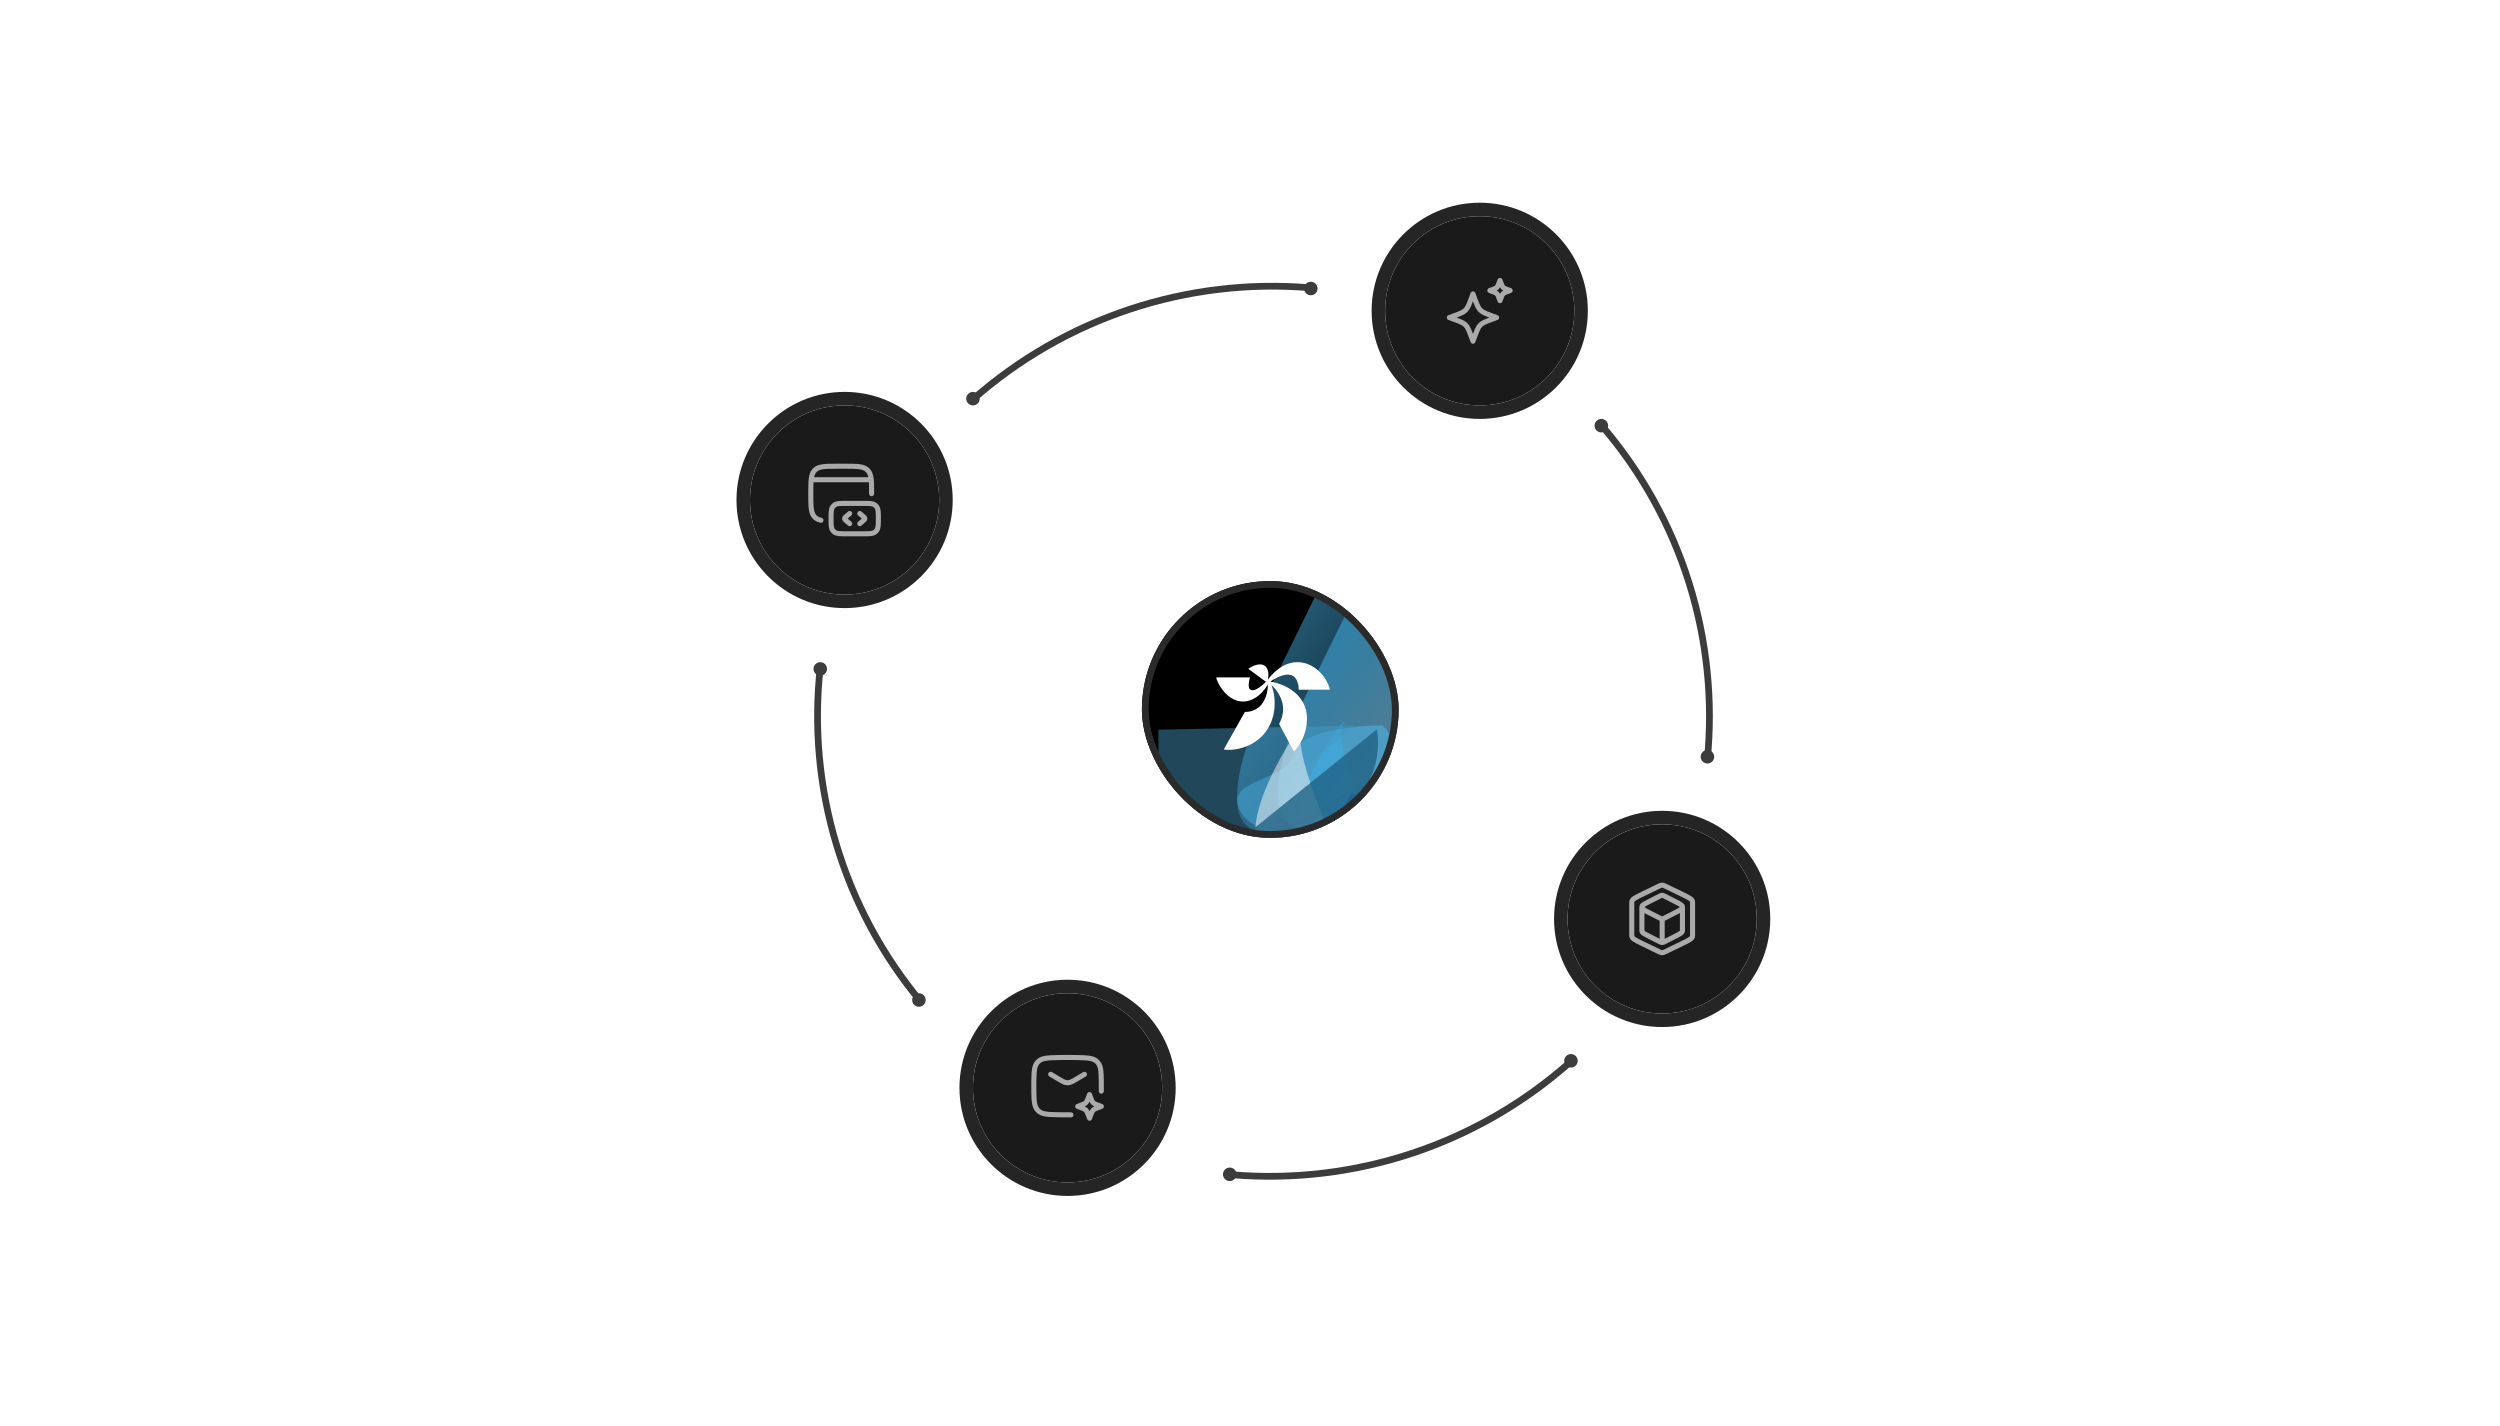 <svg width="370" height="211" viewBox="0 0 370 211" fill="none" xmlns="http://www.w3.org/2000/svg">
<path d="M237.098 63.033C242.908 69.808 247.284 77.692 249.961 86.206C252.638 94.721 253.56 103.69 252.671 112.571" stroke="#3C3C3C"/>
<path d="M136.363 148.335C130.638 141.488 126.361 133.55 123.791 125.003C121.221 116.455 120.412 107.475 121.412 98.606" stroke="#3C3C3C"/>
<path d="M143.883 59.204C150.664 53.197 158.594 48.627 167.192 45.772C175.79 42.917 184.878 41.835 193.906 42.592" stroke="#3C3C3C"/>
<path d="M232.316 157.249C225.535 163.256 217.605 167.826 209.007 170.681C200.409 173.537 191.322 174.618 182.294 173.861" stroke="#3C3C3C"/>
<g filter="url(#filter0_n_4_1353)">
<g clip-path="url(#clip0_4_1353)">
<rect x="169" y="86" width="38" height="38" rx="19" fill="black"/>
<g filter="url(#filter1_f_4_1353)">
<path d="M200.946 129.027L212 135.482L217.706 127.541L216.987 118.213L206.474 117.81L200.946 129.027Z" fill="#22D3EE" fill-opacity="0.5"/>
<path d="M200.946 129.027L212 135.482L217.706 127.541L216.987 118.213L206.474 117.81L200.946 129.027Z" stroke="#1A15B5" stroke-opacity="0.5" stroke-width="1.614"/>
</g>
<g filter="url(#filter2_f_4_1353)">
<path d="M193.434 122.557C186.716 122.955 189.278 112.794 191.399 107.664L191.055 107.416L201.03 87.104C204.521 87.75 212.647 90.58 217.226 96.731C222.95 104.418 201.831 122.058 193.434 122.557Z" fill="url(#paint0_linear_4_1353)" fill-opacity="0.5"/>
<path d="M193.434 122.557C186.716 122.955 189.278 112.794 191.399 107.664L191.055 107.416L201.03 87.104C204.521 87.75 212.647 90.58 217.226 96.731C222.95 104.418 201.831 122.058 193.434 122.557Z" stroke="black" stroke-opacity="0.5" stroke-width="0.016"/>
</g>
<g filter="url(#filter3_f_4_1353)">
<path d="M198.751 107.354C197.015 110.931 204.893 128.194 209.049 136.378L204.391 140.549C202.741 137.295 198.231 129.901 193.394 126.348C187.348 121.907 200.92 102.883 198.751 107.354Z" fill="#1D9AD8" fill-opacity="0.5"/>
</g>
<g filter="url(#filter4_f_4_1353)">
<path d="M199.633 124.276C201.424 120.816 211.602 129.557 216.467 134.36C213.433 138.583 206.867 147.577 204.877 149.765C202.39 152.5 199.622 141.641 197.724 137.746C195.827 133.851 203.531 135.715 204.867 133.022C206.203 130.329 197.396 128.601 199.633 124.276Z" fill="url(#paint1_linear_4_1353)" fill-opacity="0.5"/>
</g>
<g filter="url(#filter5_f_4_1353)">
<path d="M204.64 120.002C210.644 116.475 207.142 110.111 204.64 107.369C200.532 107.369 192.148 108.198 191.476 111.512C190.635 115.655 181.571 115.206 183.335 119.532C185.098 123.859 190.553 121.736 187.415 127.634C184.278 133.532 201.954 134.002 201.954 130.594C201.954 127.185 197.135 124.41 204.64 120.002Z" fill="#55C1F7" fill-opacity="0.5"/>
</g>
<g filter="url(#filter6_f_4_1353)">
<path d="M186.051 126.986L171.444 137.287V107.994L200.517 107.369L191.658 114.559L186.051 126.986Z" fill="#408EB5" fill-opacity="0.5"/>
</g>
<g style="mix-blend-mode:color">
<g filter="url(#filter7_f_4_1353)">
<path d="M194.899 129.499L205.953 135.954L211.659 128.013L210.94 118.685L200.427 118.281L194.899 129.499Z" fill="#22D3EE" fill-opacity="0.5"/>
<path d="M194.899 129.499L205.953 135.954L211.659 128.013L210.94 118.685L200.427 118.281L194.899 129.499Z" stroke="#1A15B5" stroke-opacity="0.5" stroke-width="1.614"/>
</g>
<g filter="url(#filter8_f_4_1353)">
<path d="M187.387 123.029C180.669 123.428 183.231 113.267 185.352 108.137L185.008 107.889L194.984 87.576C198.474 88.223 206.601 91.053 211.18 97.203C216.903 104.891 195.784 122.531 187.387 123.029Z" fill="url(#paint2_linear_4_1353)" fill-opacity="0.5"/>
<path d="M187.387 123.029C180.669 123.428 183.231 113.267 185.352 108.137L185.008 107.889L194.984 87.576C198.474 88.223 206.601 91.053 211.18 97.203C216.903 104.891 195.784 122.531 187.387 123.029Z" stroke="black" stroke-opacity="0.5" stroke-width="0.016"/>
</g>
<g filter="url(#filter9_f_4_1353)">
<path d="M192.7 107.827C190.965 111.404 198.843 128.667 202.998 136.851L198.34 141.021C196.69 137.768 192.181 130.373 187.343 126.821C181.297 122.38 194.869 103.356 192.7 107.827Z" fill="#FDFDFD" fill-opacity="0.5"/>
</g>
<g filter="url(#filter10_f_4_1353)">
<path d="M193.587 124.747C195.377 121.287 205.555 130.029 210.42 134.832C207.386 139.055 200.82 148.048 198.83 150.236C196.343 152.972 193.575 142.112 191.677 138.217C189.78 134.322 197.485 136.186 198.82 133.494C200.156 130.801 191.349 129.072 193.587 124.747Z" fill="url(#paint3_linear_4_1353)" fill-opacity="0.5"/>
</g>
</g>
<g style="mix-blend-mode:plus-lighter" opacity="0.8" filter="url(#filter11_f_4_1353)">
<path d="M196.09 122.848C205.859 116.002 203.766 108.227 203.766 107.94L177.016 129.514C178.063 130.42 189.561 127.422 196.09 122.848Z" fill="#206385"/>
</g>
<path d="M184.99 100.254C184.925 100.581 184.828 100.93 184.81 101.265C184.708 103.189 186.834 101.537 187.342 100.892L184.735 98.98C184.752 98.978 184.771 98.973 184.785 98.963C185.665 98.322 187.228 97.826 187.641 99.243C187.783 99.728 187.727 100.049 187.638 100.526C187.635 100.546 187.61 100.556 187.65 100.553C188.905 98.943 190.702 97.652 192.86 98.085C194.546 98.423 196.004 99.837 196.626 101.408C196.709 101.618 196.794 101.841 196.814 102.067L192.215 102.08C192.182 101.981 192.207 101.875 192.199 101.774C192.144 101.068 191.87 100.172 191.127 99.923C190.275 99.637 189.063 100.191 188.348 100.651C188.308 100.677 188.055 100.844 188.047 100.86C188.035 100.883 188.063 100.885 188.076 100.89C188.189 100.924 188.345 100.937 188.467 100.965C190.885 101.517 193.104 103.102 193.395 105.732C193.617 107.737 192.867 109.784 191.501 111.237L189.324 107.165C189.31 107.092 189.438 106.893 189.473 106.812C190.02 105.568 190.064 104.434 189.498 103.184C189.192 102.507 188.749 101.896 188.204 101.391C188.188 101.41 188.207 101.451 188.213 101.473C188.365 102.008 188.515 102.438 188.584 103.004C188.94 105.884 187.878 108.644 185.285 110.071C184.043 110.754 182.542 111.111 181.124 110.937C181.185 110.789 181.268 110.648 181.346 110.508C182.301 108.788 183.295 107.089 184.243 105.365C185.021 105.366 185.78 105.134 186.369 104.621C187.258 103.846 187.629 102.533 187.642 101.383C187.642 101.362 187.674 101.298 187.62 101.332C187.506 101.536 187.375 101.732 187.235 101.921C186.263 103.23 184.745 104.189 183.057 103.691C181.782 103.315 180.734 102.055 180.207 100.877C180.119 100.681 180.028 100.465 180 100.253H184.99V100.254Z" fill="white"/>
</g>
<rect x="169.5" y="86.5" width="37" height="37" rx="18.5" stroke="#2A2A2A"/>
</g>
<g filter="url(#filter12_i_4_1353)">
<circle cx="219" cy="46" r="14" fill="#1A1A1A"/>
</g>
<circle cx="219" cy="46" r="15" stroke="#252525" stroke-width="2"/>
<g filter="url(#filter13_i_4_1353)">
<circle cx="246" cy="136" r="14" fill="#1A1A1A"/>
</g>
<circle cx="246" cy="136" r="15" stroke="#252525" stroke-width="2"/>
<g filter="url(#filter14_i_4_1353)">
<circle cx="158" cy="161" r="14" fill="#1A1A1A"/>
</g>
<circle cx="158" cy="161" r="15" stroke="#252525" stroke-width="2"/>
<g filter="url(#filter15_i_4_1353)">
<circle cx="125" cy="74" r="14" fill="#1A1A1A"/>
</g>
<circle cx="125" cy="74" r="15" stroke="#252525" stroke-width="2"/>
<circle cx="237" cy="63" r="1" fill="#3C3C3C"/>
<circle cx="252.699" cy="112" r="1" fill="#3C3C3C"/>
<circle cx="232.5" cy="157" r="1" fill="#3C3C3C"/>
<circle cx="182" cy="173.8" r="1" fill="#3C3C3C"/>
<circle cx="136" cy="148" r="1" fill="#3C3C3C"/>
<circle cx="121.398" cy="99" r="1" fill="#3C3C3C"/>
<circle cx="144" cy="59" r="1" fill="#3C3C3C"/>
<circle cx="194" cy="42.7" r="1" fill="#3C3C3C"/>
<path d="M128.998 73.064C128.998 71.148 128.998 70.19 128.412 69.595C127.826 68.999 126.883 68.999 124.998 68.999H123.998C122.112 68.999 121.169 68.999 120.583 69.595C119.998 70.19 119.998 71.148 119.998 73.064C119.998 74.979 119.998 75.937 120.583 76.532C120.818 76.771 121.11 76.914 121.498 76.999" stroke="#AAAAAA" stroke-width="0.75" stroke-linecap="round"/>
<path d="M129.998 76.751C129.998 75.813 129.998 75.344 129.759 75.016C129.682 74.91 129.588 74.816 129.482 74.739C129.154 74.501 128.685 74.501 127.748 74.501H125.248C124.31 74.501 123.841 74.501 123.513 74.739C123.407 74.816 123.313 74.91 123.236 75.016C122.998 75.344 122.998 75.813 122.998 76.751C122.998 77.688 122.998 78.157 123.236 78.485C123.313 78.591 123.407 78.685 123.513 78.762C123.841 79.001 124.31 79.001 125.248 79.001H127.748C128.685 79.001 129.154 79.001 129.482 78.762C129.588 78.685 129.682 78.591 129.759 78.485C129.998 78.157 129.998 77.688 129.998 76.751Z" stroke="#AAAAAA" stroke-width="0.75"/>
<path d="M127.25 76.001L127.71 76.397C127.903 76.564 128 76.647 128 76.751C128 76.854 127.903 76.937 127.71 77.104L127.25 77.501" stroke="#AAAAAA" stroke-width="0.75" stroke-linecap="round" stroke-linejoin="round"/>
<path d="M125.75 76.001L125.29 76.397C125.097 76.564 125 76.647 125 76.751C125 76.854 125.097 76.937 125.29 77.104L125.75 77.501" stroke="#AAAAAA" stroke-width="0.75" stroke-linecap="round" stroke-linejoin="round"/>
<path d="M120.252 71H128.752" stroke="#AAAAAA" stroke-width="0.75" stroke-linecap="round" stroke-linejoin="round"/>
<path d="M246 139.5C246.105 139.5 246.202 139.451 246.397 139.352L247.961 138.556C248.654 138.205 249 138.029 249 137.75V134.25M246 139.5C245.895 139.5 245.798 139.451 245.603 139.352L244.039 138.556C243.346 138.205 243 138.029 243 137.75V134.25M246 139.5V136M249 134.25C249 133.971 248.654 133.795 247.961 133.444L246.397 132.648C246.202 132.549 246.105 132.5 246 132.5C245.895 132.5 245.798 132.549 245.603 132.648L244.039 133.444C243.346 133.795 243 133.971 243 134.25M249 134.25C249 134.529 248.654 134.705 247.961 135.056L246.397 135.852C246.202 135.951 246.105 136 246 136M243 134.25C243 134.529 243.346 134.705 244.039 135.056L245.603 135.852C245.798 135.951 245.895 136 246 136" stroke="#AAAAAA" stroke-width="0.75" stroke-linejoin="round"/>
<path d="M246.595 140.788L248.942 139.652C249.981 139.149 250.5 138.898 250.5 138.5V133.5C250.5 133.102 249.981 132.851 248.942 132.348L246.595 131.212C246.303 131.071 246.157 131 246 131C245.843 131 245.697 131.071 245.405 131.212L243.058 132.348C242.019 132.851 241.5 133.102 241.5 133.5V138.5C241.5 138.898 242.019 139.149 243.058 139.652L245.405 140.788C245.697 140.929 245.843 141 246 141C246.157 141 246.303 140.929 246.595 140.788Z" stroke="#AAAAAA" stroke-width="0.75" stroke-linejoin="round"/>
<path d="M218 43.5L217.742 44.197C217.404 45.111 217.235 45.568 216.901 45.901C216.568 46.235 216.111 46.404 215.197 46.742L214.5 47L215.197 47.258C216.111 47.596 216.568 47.765 216.901 48.099C217.235 48.432 217.404 48.889 217.742 49.803L218 50.5L218.258 49.803C218.596 48.889 218.765 48.432 219.099 48.099C219.432 47.765 219.889 47.596 220.803 47.258L221.5 47L220.803 46.742C219.889 46.404 219.432 46.235 219.099 45.901C218.765 45.568 218.596 45.111 218.258 44.197L218 43.5Z" stroke="#AAAAAA" stroke-width="0.75" stroke-linejoin="round"/>
<path d="M222 41.5L221.889 41.799C221.745 42.19 221.672 42.386 221.529 42.529C221.386 42.672 221.19 42.745 220.799 42.889L220.5 43L220.799 43.111C221.19 43.255 221.386 43.328 221.529 43.471C221.672 43.614 221.745 43.81 221.889 44.201L222 44.5L222.111 44.201C222.255 43.81 222.328 43.614 222.471 43.471C222.614 43.328 222.81 43.255 223.201 43.111L223.5 43L223.201 42.889C222.81 42.745 222.614 42.672 222.471 42.529C222.328 42.386 222.255 42.19 222.111 41.799L222 41.5Z" stroke="#AAAAAA" stroke-width="0.75" stroke-linejoin="round"/>
<path d="M155.5 159L156.971 159.87C157.829 160.377 158.171 160.377 159.029 159.87L160.5 159" stroke="#AAAAAA" stroke-width="0.75" stroke-linecap="round" stroke-linejoin="round"/>
<path d="M162.992 161.488C163.003 160.995 163.003 160.505 162.992 160.012C162.959 158.479 162.943 157.713 162.378 157.145C161.812 156.578 161.025 156.558 159.451 156.518C158.48 156.494 157.52 156.494 156.549 156.518C154.975 156.558 154.188 156.578 153.622 157.145C153.057 157.713 153.041 158.479 153.008 160.012C152.997 160.505 152.997 160.995 153.008 161.488C153.041 163.021 153.057 163.787 153.622 164.355C154.188 164.922 154.975 164.942 156.549 164.982C157.202 164.998 157.85 165.004 158.5 164.998" stroke="#AAAAAA" stroke-width="0.75" stroke-linecap="round" stroke-linejoin="round"/>
<path d="M161.25 162L161.379 162.348C161.548 162.805 161.633 163.034 161.799 163.201C161.966 163.367 162.194 163.452 162.651 163.621L163 163.75L162.651 163.879C162.194 164.048 161.966 164.133 161.799 164.299C161.633 164.466 161.548 164.694 161.379 165.151L161.25 165.5L161.121 165.151C160.952 164.694 160.867 164.466 160.701 164.299C160.534 164.133 160.305 164.048 159.848 163.879L159.5 163.75L159.848 163.621C160.305 163.452 160.534 163.367 160.701 163.201C160.867 163.034 160.952 162.805 161.121 162.348L161.25 162Z" stroke="#AAAAAA" stroke-width="0.75" stroke-linejoin="round"/>
<defs>
<filter id="filter0_n_4_1353" x="169" y="86" width="38" height="38" filterUnits="userSpaceOnUse" color-interpolation-filters="sRGB">
<feFlood flood-opacity="0" result="BackgroundImageFix"/>
<feBlend mode="normal" in="SourceGraphic" in2="BackgroundImageFix" result="shape"/>
<feTurbulence type="fractalNoise" baseFrequency="10 10" stitchTiles="stitch" numOctaves="3" result="noise" seed="710" />
<feColorMatrix in="noise" type="luminanceToAlpha" result="alphaNoise" />
<feComponentTransfer in="alphaNoise" result="coloredNoise1">
<feFuncA type="discrete" tableValues="1 1 1 1 1 1 1 1 1 1 1 1 1 1 1 1 1 1 1 1 1 1 1 1 1 1 1 1 1 1 1 1 1 1 1 1 1 1 1 1 1 1 1 1 1 1 1 1 1 1 1 0 0 0 0 0 0 0 0 0 0 0 0 0 0 0 0 0 0 0 0 0 0 0 0 0 0 0 0 0 0 0 0 0 0 0 0 0 0 0 0 0 0 0 0 0 0 0 0 0 "/>
</feComponentTransfer>
<feComposite operator="in" in2="shape" in="coloredNoise1" result="noise1Clipped" />
<feFlood flood-color="rgba(32, 32, 32, 0.25)" result="color1Flood" />
<feComposite operator="in" in2="noise1Clipped" in="color1Flood" result="color1" />
<feMerge result="effect1_noise_4_1353">
<feMergeNode in="shape" />
<feMergeNode in="color1" />
</feMerge>
</filter>
<filter id="filter1_f_4_1353" x="189.978" y="107.072" width="38.466" height="39.389" filterUnits="userSpaceOnUse" color-interpolation-filters="sRGB">
<feFlood flood-opacity="0" result="BackgroundImageFix"/>
<feBlend mode="normal" in="SourceGraphic" in2="BackgroundImageFix" result="shape"/>
<feGaussianBlur stdDeviation="4.956" result="effect1_foregroundBlur_4_1353"/>
</filter>
<filter id="filter2_f_4_1353" x="179.179" y="77.162" width="48.937" height="55.326" filterUnits="userSpaceOnUse" color-interpolation-filters="sRGB">
<feFlood flood-opacity="0" result="BackgroundImageFix"/>
<feBlend mode="normal" in="SourceGraphic" in2="BackgroundImageFix" result="shape"/>
<feGaussianBlur stdDeviation="4.956" result="effect1_foregroundBlur_4_1353"/>
</filter>
<filter id="filter3_f_4_1353" x="181.917" y="96.767" width="37.044" height="53.694" filterUnits="userSpaceOnUse" color-interpolation-filters="sRGB">
<feFlood flood-opacity="0" result="BackgroundImageFix"/>
<feBlend mode="normal" in="SourceGraphic" in2="BackgroundImageFix" result="shape"/>
<feGaussianBlur stdDeviation="4.956" result="effect1_foregroundBlur_4_1353"/>
</filter>
<filter id="filter4_f_4_1353" x="187.513" y="113.574" width="38.865" height="46.539" filterUnits="userSpaceOnUse" color-interpolation-filters="sRGB">
<feFlood flood-opacity="0" result="BackgroundImageFix"/>
<feBlend mode="normal" in="SourceGraphic" in2="BackgroundImageFix" result="shape"/>
<feGaussianBlur stdDeviation="4.956" result="effect1_foregroundBlur_4_1353"/>
</filter>
<filter id="filter5_f_4_1353" x="173.196" y="97.457" width="44.671" height="45.178" filterUnits="userSpaceOnUse" color-interpolation-filters="sRGB">
<feFlood flood-opacity="0" result="BackgroundImageFix"/>
<feBlend mode="normal" in="SourceGraphic" in2="BackgroundImageFix" result="shape"/>
<feGaussianBlur stdDeviation="4.956" result="effect1_foregroundBlur_4_1353"/>
</filter>
<filter id="filter6_f_4_1353" x="161.532" y="97.457" width="48.896" height="49.742" filterUnits="userSpaceOnUse" color-interpolation-filters="sRGB">
<feFlood flood-opacity="0" result="BackgroundImageFix"/>
<feBlend mode="normal" in="SourceGraphic" in2="BackgroundImageFix" result="shape"/>
<feGaussianBlur stdDeviation="4.956" result="effect1_foregroundBlur_4_1353"/>
</filter>
<filter id="filter7_f_4_1353" x="183.931" y="107.544" width="38.466" height="39.389" filterUnits="userSpaceOnUse" color-interpolation-filters="sRGB">
<feFlood flood-opacity="0" result="BackgroundImageFix"/>
<feBlend mode="normal" in="SourceGraphic" in2="BackgroundImageFix" result="shape"/>
<feGaussianBlur stdDeviation="4.956" result="effect1_foregroundBlur_4_1353"/>
</filter>
<filter id="filter8_f_4_1353" x="173.132" y="77.635" width="48.937" height="55.326" filterUnits="userSpaceOnUse" color-interpolation-filters="sRGB">
<feFlood flood-opacity="0" result="BackgroundImageFix"/>
<feBlend mode="normal" in="SourceGraphic" in2="BackgroundImageFix" result="shape"/>
<feGaussianBlur stdDeviation="4.956" result="effect1_foregroundBlur_4_1353"/>
</filter>
<filter id="filter9_f_4_1353" x="175.866" y="97.24" width="37.044" height="53.694" filterUnits="userSpaceOnUse" color-interpolation-filters="sRGB">
<feFlood flood-opacity="0" result="BackgroundImageFix"/>
<feBlend mode="normal" in="SourceGraphic" in2="BackgroundImageFix" result="shape"/>
<feGaussianBlur stdDeviation="4.956" result="effect1_foregroundBlur_4_1353"/>
</filter>
<filter id="filter10_f_4_1353" x="181.467" y="114.046" width="38.865" height="46.539" filterUnits="userSpaceOnUse" color-interpolation-filters="sRGB">
<feFlood flood-opacity="0" result="BackgroundImageFix"/>
<feBlend mode="normal" in="SourceGraphic" in2="BackgroundImageFix" result="shape"/>
<feGaussianBlur stdDeviation="4.956" result="effect1_foregroundBlur_4_1353"/>
</filter>
<filter id="filter11_f_4_1353" x="172.822" y="103.747" width="35.327" height="30.122" filterUnits="userSpaceOnUse" color-interpolation-filters="sRGB">
<feFlood flood-opacity="0" result="BackgroundImageFix"/>
<feBlend mode="normal" in="SourceGraphic" in2="BackgroundImageFix" result="shape"/>
<feGaussianBlur stdDeviation="2.097" result="effect1_foregroundBlur_4_1353"/>
</filter>
<filter id="filter12_i_4_1353" x="203" y="30" width="32" height="32" filterUnits="userSpaceOnUse" color-interpolation-filters="sRGB">
<feFlood flood-opacity="0" result="BackgroundImageFix"/>
<feBlend mode="normal" in="SourceGraphic" in2="BackgroundImageFix" result="shape"/>
<feColorMatrix in="SourceAlpha" type="matrix" values="0 0 0 0 0 0 0 0 0 0 0 0 0 0 0 0 0 0 127 0" result="hardAlpha"/>
<feOffset/>
<feGaussianBlur stdDeviation="3.55"/>
<feComposite in2="hardAlpha" operator="arithmetic" k2="-1" k3="1"/>
<feColorMatrix type="matrix" values="0 0 0 0 0 0 0 0 0 0 0 0 0 0 0 0 0 0 0.46 0"/>
<feBlend mode="normal" in2="shape" result="effect1_innerShadow_4_1353"/>
</filter>
<filter id="filter13_i_4_1353" x="230" y="120" width="32" height="32" filterUnits="userSpaceOnUse" color-interpolation-filters="sRGB">
<feFlood flood-opacity="0" result="BackgroundImageFix"/>
<feBlend mode="normal" in="SourceGraphic" in2="BackgroundImageFix" result="shape"/>
<feColorMatrix in="SourceAlpha" type="matrix" values="0 0 0 0 0 0 0 0 0 0 0 0 0 0 0 0 0 0 127 0" result="hardAlpha"/>
<feOffset/>
<feGaussianBlur stdDeviation="3.55"/>
<feComposite in2="hardAlpha" operator="arithmetic" k2="-1" k3="1"/>
<feColorMatrix type="matrix" values="0 0 0 0 0 0 0 0 0 0 0 0 0 0 0 0 0 0 0.46 0"/>
<feBlend mode="normal" in2="shape" result="effect1_innerShadow_4_1353"/>
</filter>
<filter id="filter14_i_4_1353" x="142" y="145" width="32" height="32" filterUnits="userSpaceOnUse" color-interpolation-filters="sRGB">
<feFlood flood-opacity="0" result="BackgroundImageFix"/>
<feBlend mode="normal" in="SourceGraphic" in2="BackgroundImageFix" result="shape"/>
<feColorMatrix in="SourceAlpha" type="matrix" values="0 0 0 0 0 0 0 0 0 0 0 0 0 0 0 0 0 0 127 0" result="hardAlpha"/>
<feOffset/>
<feGaussianBlur stdDeviation="3.55"/>
<feComposite in2="hardAlpha" operator="arithmetic" k2="-1" k3="1"/>
<feColorMatrix type="matrix" values="0 0 0 0 0 0 0 0 0 0 0 0 0 0 0 0 0 0 0.46 0"/>
<feBlend mode="normal" in2="shape" result="effect1_innerShadow_4_1353"/>
</filter>
<filter id="filter15_i_4_1353" x="109" y="58" width="32" height="32" filterUnits="userSpaceOnUse" color-interpolation-filters="sRGB">
<feFlood flood-opacity="0" result="BackgroundImageFix"/>
<feBlend mode="normal" in="SourceGraphic" in2="BackgroundImageFix" result="shape"/>
<feColorMatrix in="SourceAlpha" type="matrix" values="0 0 0 0 0 0 0 0 0 0 0 0 0 0 0 0 0 0 127 0" result="hardAlpha"/>
<feOffset/>
<feGaussianBlur stdDeviation="3.55"/>
<feComposite in2="hardAlpha" operator="arithmetic" k2="-1" k3="1"/>
<feColorMatrix type="matrix" values="0 0 0 0 0 0 0 0 0 0 0 0 0 0 0 0 0 0 0.46 0"/>
<feBlend mode="normal" in2="shape" result="effect1_innerShadow_4_1353"/>
</filter>
<linearGradient id="paint0_linear_4_1353" x1="210.617" y1="113.494" x2="191.789" y2="99.966" gradientUnits="userSpaceOnUse">
<stop stop-color="#CEEFFF"/>
<stop offset="1" stop-color="#3BB8F6"/>
</linearGradient>
<linearGradient id="paint1_linear_4_1353" x1="210.846" y1="142.184" x2="194.951" y2="130.764" gradientUnits="userSpaceOnUse">
<stop stop-color="#CEEFFF"/>
<stop offset="1" stop-color="#3BB8F6"/>
</linearGradient>
<linearGradient id="paint2_linear_4_1353" x1="204.57" y1="113.967" x2="185.742" y2="100.439" gradientUnits="userSpaceOnUse">
<stop stop-color="#45AFE4" stop-opacity="0.369"/>
<stop offset="1" stop-color="#45AFE4"/>
</linearGradient>
<linearGradient id="paint3_linear_4_1353" x1="204.799" y1="142.656" x2="188.904" y2="131.235" gradientUnits="userSpaceOnUse">
<stop stop-color="#CEEFFF"/>
<stop offset="1" stop-color="#3BB8F6"/>
</linearGradient>
<clipPath id="clip0_4_1353">
<rect x="169" y="86" width="38" height="38" rx="19" fill="white"/>
</clipPath>
</defs>
</svg>
